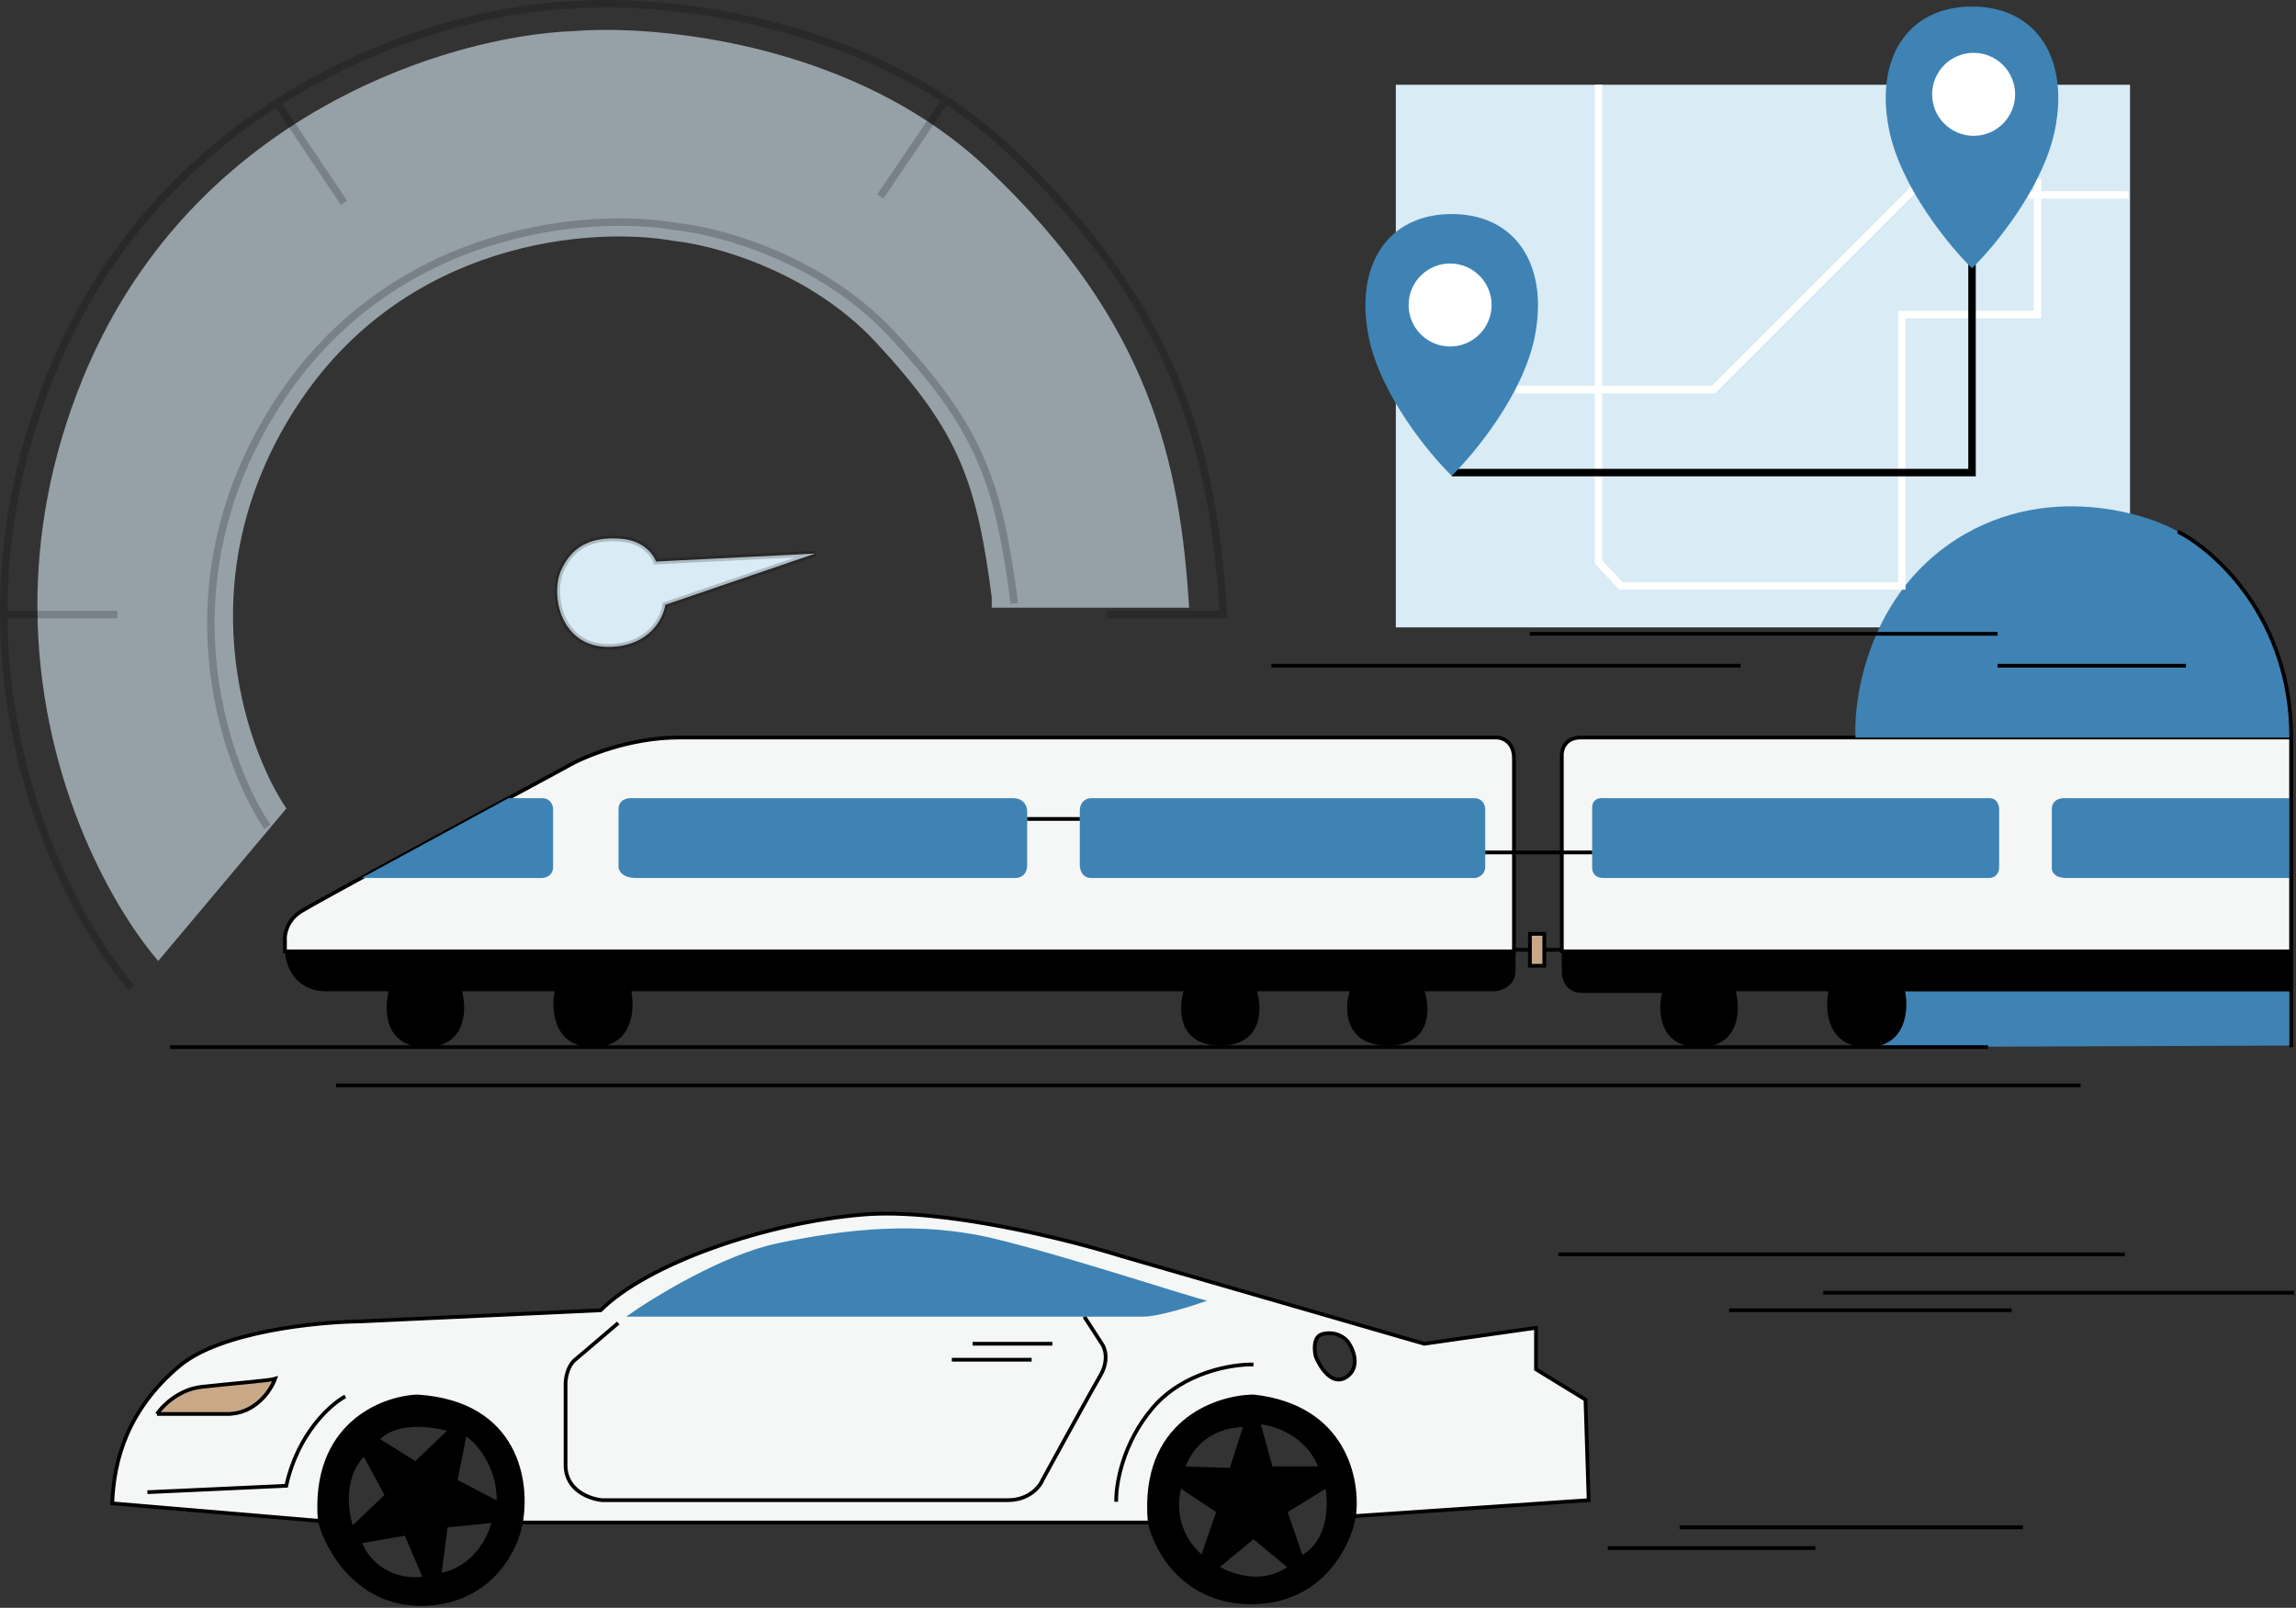 <?xml version="1.0" encoding="UTF-8"?> <svg xmlns="http://www.w3.org/2000/svg" width="614" height="430" viewBox="0 0 614 430" fill="none"><rect x="0" y="0" width="614" height="430" fill="#333333" stroke="none"/><path fill-rule="evenodd" clip-rule="evenodd" d="M139.294 407.182C138.156 414.154 131.44 428.267 113.684 428.95C95.928 429.633 87.505 414.438 85.513 406.755C83.465 381.146 102.018 373.889 111.55 373.463C138.526 375.17 141.286 396.654 139.294 407.182ZM100.879 384.987C105.66 379.524 115.961 381.003 120.513 382.426L111.123 391.389L100.879 384.987ZM97.465 388.828L103.44 399.926L94.05 408.889C90.635 397.621 94.904 390.82 97.465 388.828ZM108.562 410.17L113.684 422.121C102.757 423.487 97.465 416.146 96.184 412.304L108.562 410.17ZM117.526 421.267C127.087 419.56 131.184 410.881 132.038 406.755L119.233 408.036L117.526 421.267ZM121.794 396.085L133.318 402.06C133.66 391.816 127.485 385.272 124.355 383.28L121.794 396.085Z" fill="black"></path><path fill-rule="evenodd" clip-rule="evenodd" d="M362.099 405.475C360.818 413.015 353.648 428.182 335.209 428.524C316.77 428.865 309.03 414.438 307.465 407.182C305.074 380.548 324.965 373.605 335.209 373.463C359.794 376.194 363.379 395.942 362.099 405.475ZM336.489 380.292C347.416 381.658 352.14 389.113 353.135 392.67H346.52H339.904L336.489 380.292ZM348.014 416.572C355.867 412.475 355.839 402.06 354.843 397.365L343.745 404.194L348.014 416.572ZM335.209 411.024L345.026 419.133C337.855 424.597 328.948 421.41 325.392 419.133L335.209 411.024ZM315.574 397.365L325.818 404.194L321.55 416.572C313.696 410.085 314.294 401.064 315.574 397.365ZM329.233 393.097L333.074 381.146C322.148 381.146 317.424 388.828 316.428 392.67L329.233 393.097Z" fill="black"></path><path fill-rule="evenodd" clip-rule="evenodd" d="M410.757 366.206L423.989 374.316L424.843 401.206L362.099 405.475C363.379 395.942 359.794 376.194 335.209 373.463C324.965 373.605 305.074 380.548 307.465 407.182H139.294C141.286 396.654 138.526 375.17 111.55 373.463C102.018 373.889 83.465 381.146 85.513 406.755L30.026 402.06C30.453 390.109 34.294 376.877 47.953 365.353C58.879 356.133 84.66 353.544 96.184 353.402L160.635 350.414C173.013 338.036 204.599 326.938 231.062 324.804C252.233 323.097 285.696 331.491 299.782 335.901L380.879 359.377L410.757 355.109V366.206ZM60.757 378.158C68.27 378.158 72.424 371.898 73.562 368.767C72.282 369.194 61.611 370.048 53.928 370.902C47.782 371.585 43.4 376.024 41.977 378.158H60.757ZM359.965 368.341C363.721 365.95 362.099 361.369 360.818 359.377C359.538 357.243 356.55 355.963 353.562 356.816C351.172 357.499 351.428 361.085 351.855 362.792C352.993 365.637 356.209 370.731 359.965 368.341Z" fill="#F5F6F6"></path><path d="M73.562 368.767C72.424 371.898 68.27 378.158 60.757 378.158H41.977C43.4 376.024 47.782 371.585 53.928 370.902C61.611 370.048 72.282 369.194 73.562 368.767Z" fill="#C9A887"></path><path d="M85.513 406.755L30.026 402.06C30.453 390.109 34.294 376.877 47.953 365.353C58.879 356.133 84.66 353.544 96.184 353.402L160.635 350.414C173.013 338.036 204.599 326.938 231.062 324.804C252.233 323.097 285.696 331.491 299.782 335.901L380.879 359.377L410.757 355.109V366.206L423.989 374.316L424.843 401.206L362.099 405.475M85.513 406.755C87.505 414.438 95.928 429.633 113.684 428.95C131.44 428.267 138.156 414.154 139.294 407.182M85.513 406.755C83.465 381.146 102.018 373.889 111.55 373.463C138.526 375.17 141.286 396.654 139.294 407.182M92.343 373.463C88.359 375.597 79.623 383.365 76.55 397.365L39.416 399.072M362.099 405.475C360.818 413.015 353.648 428.182 335.209 428.524C316.77 428.865 309.03 414.438 307.465 407.182M362.099 405.475C363.379 395.942 359.794 376.194 335.209 373.463C324.965 373.605 305.074 380.548 307.465 407.182M307.465 407.182H139.294M335.209 364.926C329.66 364.784 316.514 366.889 308.318 376.45C300.123 386.011 298.359 397.223 298.501 401.633M60.757 378.158C68.27 378.158 72.424 371.898 73.562 368.767C72.282 369.194 61.611 370.048 53.928 370.902C47.782 371.585 43.4 376.024 41.977 378.158M60.757 378.158C53.245 378.158 45.107 378.158 41.977 378.158M60.757 378.158H41.977M289.965 352.121L294.66 359.377C295.514 360.515 296.623 363.816 294.233 367.914C291.843 372.011 282.993 388.117 278.867 395.658C278.156 397.507 275.282 401.206 269.477 401.206C263.672 401.206 194.782 401.206 161.062 401.206C157.79 400.922 151.245 398.646 151.245 391.816C151.245 384.987 151.245 374.459 151.245 370.048C151.245 368.625 151.757 365.353 153.806 363.646C155.855 361.938 162.343 356.389 165.331 353.828M281.428 359.377H260.087M275.879 363.646H254.538M360.818 359.377C362.099 361.369 363.721 365.95 359.965 368.341C356.209 370.731 352.993 365.637 351.855 362.792C351.428 361.085 351.172 357.499 353.562 356.816C356.55 355.963 359.538 357.243 360.818 359.377ZM353.135 392.67C352.14 389.113 347.416 381.658 336.489 380.292L339.904 392.67H346.52H353.135ZM354.843 397.365C355.839 402.06 355.867 412.475 348.014 416.572L343.745 404.194L354.843 397.365ZM345.026 419.133L335.209 411.024L325.392 419.133C328.948 421.41 337.855 424.597 345.026 419.133ZM325.818 404.194L315.574 397.365C314.294 401.064 313.696 410.085 321.55 416.572L325.818 404.194ZM333.074 381.146L329.233 393.097L316.428 392.67C317.424 388.828 322.148 381.146 333.074 381.146ZM120.513 382.426C115.961 381.003 105.66 379.524 100.879 384.987L111.123 391.389L120.513 382.426ZM103.44 399.926L97.465 388.828C94.904 390.82 90.635 397.621 94.05 408.889L103.44 399.926ZM113.684 422.121L108.562 410.17L96.184 412.304C97.465 416.146 102.757 423.487 113.684 422.121ZM132.038 406.755C131.184 410.881 127.087 419.56 117.526 421.267L119.233 408.036L132.038 406.755ZM133.318 402.06L121.794 396.085L124.355 383.28C127.485 385.272 133.66 391.816 133.318 402.06Z" stroke="black"></path><path d="M305.758 352.12C309.855 352.12 318.847 349.275 322.831 347.852C318.563 346.998 285.27 335.901 265.636 331.206C246.002 326.511 226.368 328.645 208.014 332.486C193.331 335.559 174.864 346.856 167.465 352.12H305.758Z" fill="#3E83B4"></path><path d="M76.204 251.45V254.437H404.863V202.791C404.863 198.352 401.732 197.242 400.167 197.242H181.631C168.314 197.242 156.163 202.364 151.753 204.925L147.058 207.486C126.428 218.584 84.229 241.376 80.472 243.767C76.716 246.157 76.062 249.884 76.204 251.45Z" fill="#F5F6F6" stroke="black"></path><path d="M417.667 202.364V254.437H612.728V197.242H422.789C418.35 197.242 417.525 200.657 417.667 202.364Z" fill="#F5F6F6" stroke="black"></path><rect x="373.276" y="22.668" width="196.341" height="145.122" fill="#D9EBF5"></rect><path d="M612.728 197.244C612.728 165.487 592.524 147.304 582.423 142.183C576.42 138.341 546.569 127.244 520.532 146.024C499.703 161.048 495.634 186.431 496.203 197.244H612.728Z" fill="#3E83B4"></path><path d="M612.301 279.621V265.109H509.435C510.427 270.069 509.782 279.968 499.318 280.048L612.301 279.621Z" fill="#3E83B4"></path><path d="M144.923 234.804H96.691L135.96 213.462H144.923C147.313 213.462 147.911 215.454 147.911 216.45V231.816C147.911 234.206 145.919 234.804 144.923 234.804Z" fill="#3E83B4"></path><path d="M165.411 231.816V216.45C165.411 213.718 167.972 213.32 169.252 213.462H270.838C273.911 213.462 274.679 215.739 274.679 216.877V231.389C274.679 234.121 272.687 234.804 271.691 234.804H170.106C166.35 234.804 165.411 232.812 165.411 231.816Z" fill="#3E83B4"></path><path d="M288.765 231.389V216.877C288.765 214.145 290.756 213.462 291.752 213.462H394.191C396.582 213.462 397.179 215.454 397.179 216.45V231.816C397.179 233.865 395.472 234.662 394.618 234.804H291.752C289.362 234.804 288.765 232.527 288.765 231.389Z" fill="#3E83B4"></path><path d="M425.777 232.243V216.023C425.777 213.633 427.769 213.32 428.765 213.462H532.057C534.106 213.462 534.618 215.454 534.618 216.45V231.816C534.618 234.206 532.911 234.804 532.057 234.804H428.765C426.374 234.804 425.777 233.097 425.777 232.243Z" fill="#3E83B4"></path><path d="M548.704 231.816V216.45C548.704 213.718 551.265 213.32 552.545 213.462L612.728 213.463V234.804H552.545C549.13 234.804 548.561 232.812 548.704 231.816Z" fill="#3E83B4"></path><path d="M113.764 280.047C102.838 280.047 102.667 270.088 103.947 265.108H87.301C78.764 265.108 76.345 257.994 76.203 254.438H405.288V259.559C405.288 263.657 401.589 264.966 399.74 265.108H380.959C382.524 269.946 382.752 279.62 371.142 279.62C359.532 279.62 359.475 269.946 360.898 265.108H336.142C337.565 269.946 337.593 279.62 326.325 279.62C315.057 279.62 315.085 269.946 316.508 265.108H168.825C169.821 270.088 169.167 280.047 158.581 280.047C147.996 280.047 147.341 270.088 148.337 265.108H123.581C124.862 270.088 124.691 280.047 113.764 280.047Z" fill="black"></path><path d="M464.191 265.108C465.472 270.088 465.301 280.047 454.375 280.047C443.752 280.047 443.295 270.634 444.454 265.535H423.216C418.435 265.535 417.525 261.551 417.667 259.559V254.438H612.301V265.108H509.435C510.431 270.088 509.777 280.047 499.191 280.047C488.606 280.047 487.952 270.088 488.947 265.108H464.191Z" fill="black"></path><path d="M409.13 254.011V249.743H412.972V254.011V258.279H409.13V254.011Z" fill="#C9A887"></path><path d="M274.679 219.011H288.764M397.179 227.974H425.777M405.289 254.011H409.13M409.13 254.011V249.743H412.972V254.011M409.13 254.011V258.279H412.972V254.011M412.972 254.011H417.667M45.472 280.048H531.63M89.862 290.291H556.386M339.984 178.035H465.472M534.191 178.035H584.557M409.13 169.499H534.191M582.423 142.182C592.525 147.304 612.728 165.487 612.728 197.243C612.728 228.999 612.728 265.678 612.728 280.048" stroke="black"></path><path d="M318.001 162.53C315.583 124.177 307.925 86.227 263.59 44.645C258.642 40.003 253.359 35.916 247.872 32.323C214.027 10.162 172.403 6.805 153.56 8.31C136.095 8.905 106.724 15.316 78.997 33.063C56.602 47.397 35.279 69.128 22.168 101.165C13.326 122.772 9.923 143.504 10.002 162.53C10.186 206.64 29.086 241.581 42.321 257L76.579 216.224C65.294 199.403 49.978 154.456 78.997 109.239C108.016 64.023 158.531 60.524 180.161 64.427C190.774 65.503 216.435 72.42 234.168 91.476C256.336 115.295 261.172 128.618 265.203 159.704V162.53H288.579H318.001Z" fill="#D9EBF5" fill-opacity="0.6"></path><path d="M177.904 161.741C177.39 165.391 173.71 172.752 163.099 172.995C149.837 173.299 147.061 159.003 150.145 152.312C153.229 145.62 158.781 143.491 166.184 144.099C172.106 144.586 174.82 148.357 175.437 150.182L218.001 148.053L177.904 161.741Z" fill="#D9EBF5" stroke="black" stroke-opacity="0.2" stroke-width="1.5"></path><path d="M405.289 104.192H458.216L511.57 50.839M427.484 22.668V150.29L433.46 156.692H508.582V84.131H544.862V52.119M544.862 52.119H569.191M544.862 52.119H542.301M544.862 52.119V47.851" stroke="white" stroke-width="2"></path><path d="M388.216 126.389H527.362V70.475" stroke="black" stroke-width="2"></path><path d="M505.167 34.62C508.24 49.986 521.244 65.778 527.362 71.754C533.48 65.778 546.484 49.986 549.557 34.62C553.399 15.412 544.435 1.754 527.362 1.754C510.289 1.754 501.325 15.412 505.167 34.62Z" fill="#3E83B4"></path><path d="M388.216 127.242C382.098 121.266 369.094 105.473 366.021 90.108C362.179 70.9 371.142 57.242 388.216 57.242C405.289 57.242 414.252 70.9 410.411 90.108C407.338 105.473 394.334 121.266 388.216 127.242Z" fill="#3E83B4"></path><circle cx="387.79" cy="81.57" r="11.098" fill="white"></circle><circle cx="527.79" cy="25.228" r="11.098" fill="white"></circle><path d="M35.227 264.255C21.211 247.953 1.196 211.011 1.001 164.376M296.02 164.376H327.178C324.617 123.828 316.508 83.706 269.556 39.742C264.316 34.836 258.721 30.514 252.91 26.715M1.001 164.376C0.918 144.261 4.522 122.342 13.886 99.498C27.77 65.627 50.351 42.653 74.069 27.497M1.001 164.376H31.386M74.069 27.497C103.432 8.735 134.536 1.957 153.032 1.328C172.988 -0.264 217.068 3.285 252.91 26.715M74.069 27.497L91.996 54.255M252.91 26.715L235.41 52.547M71.508 221.145C59.556 203.36 43.337 155.84 74.069 108.035C104.8 60.23 158.296 56.531 181.203 60.657C192.443 61.795 219.617 69.108 238.398 89.254C261.874 114.437 266.996 128.523 271.264 161.389" stroke="black" stroke-opacity="0.2" stroke-width="2"></path><path d="M568.257 335.475H416.733M613.501 345.719H487.586M537.952 350.414H462.403M540.94 408.462H449.172M485.452 414.011H429.964" stroke="black"></path></svg> 